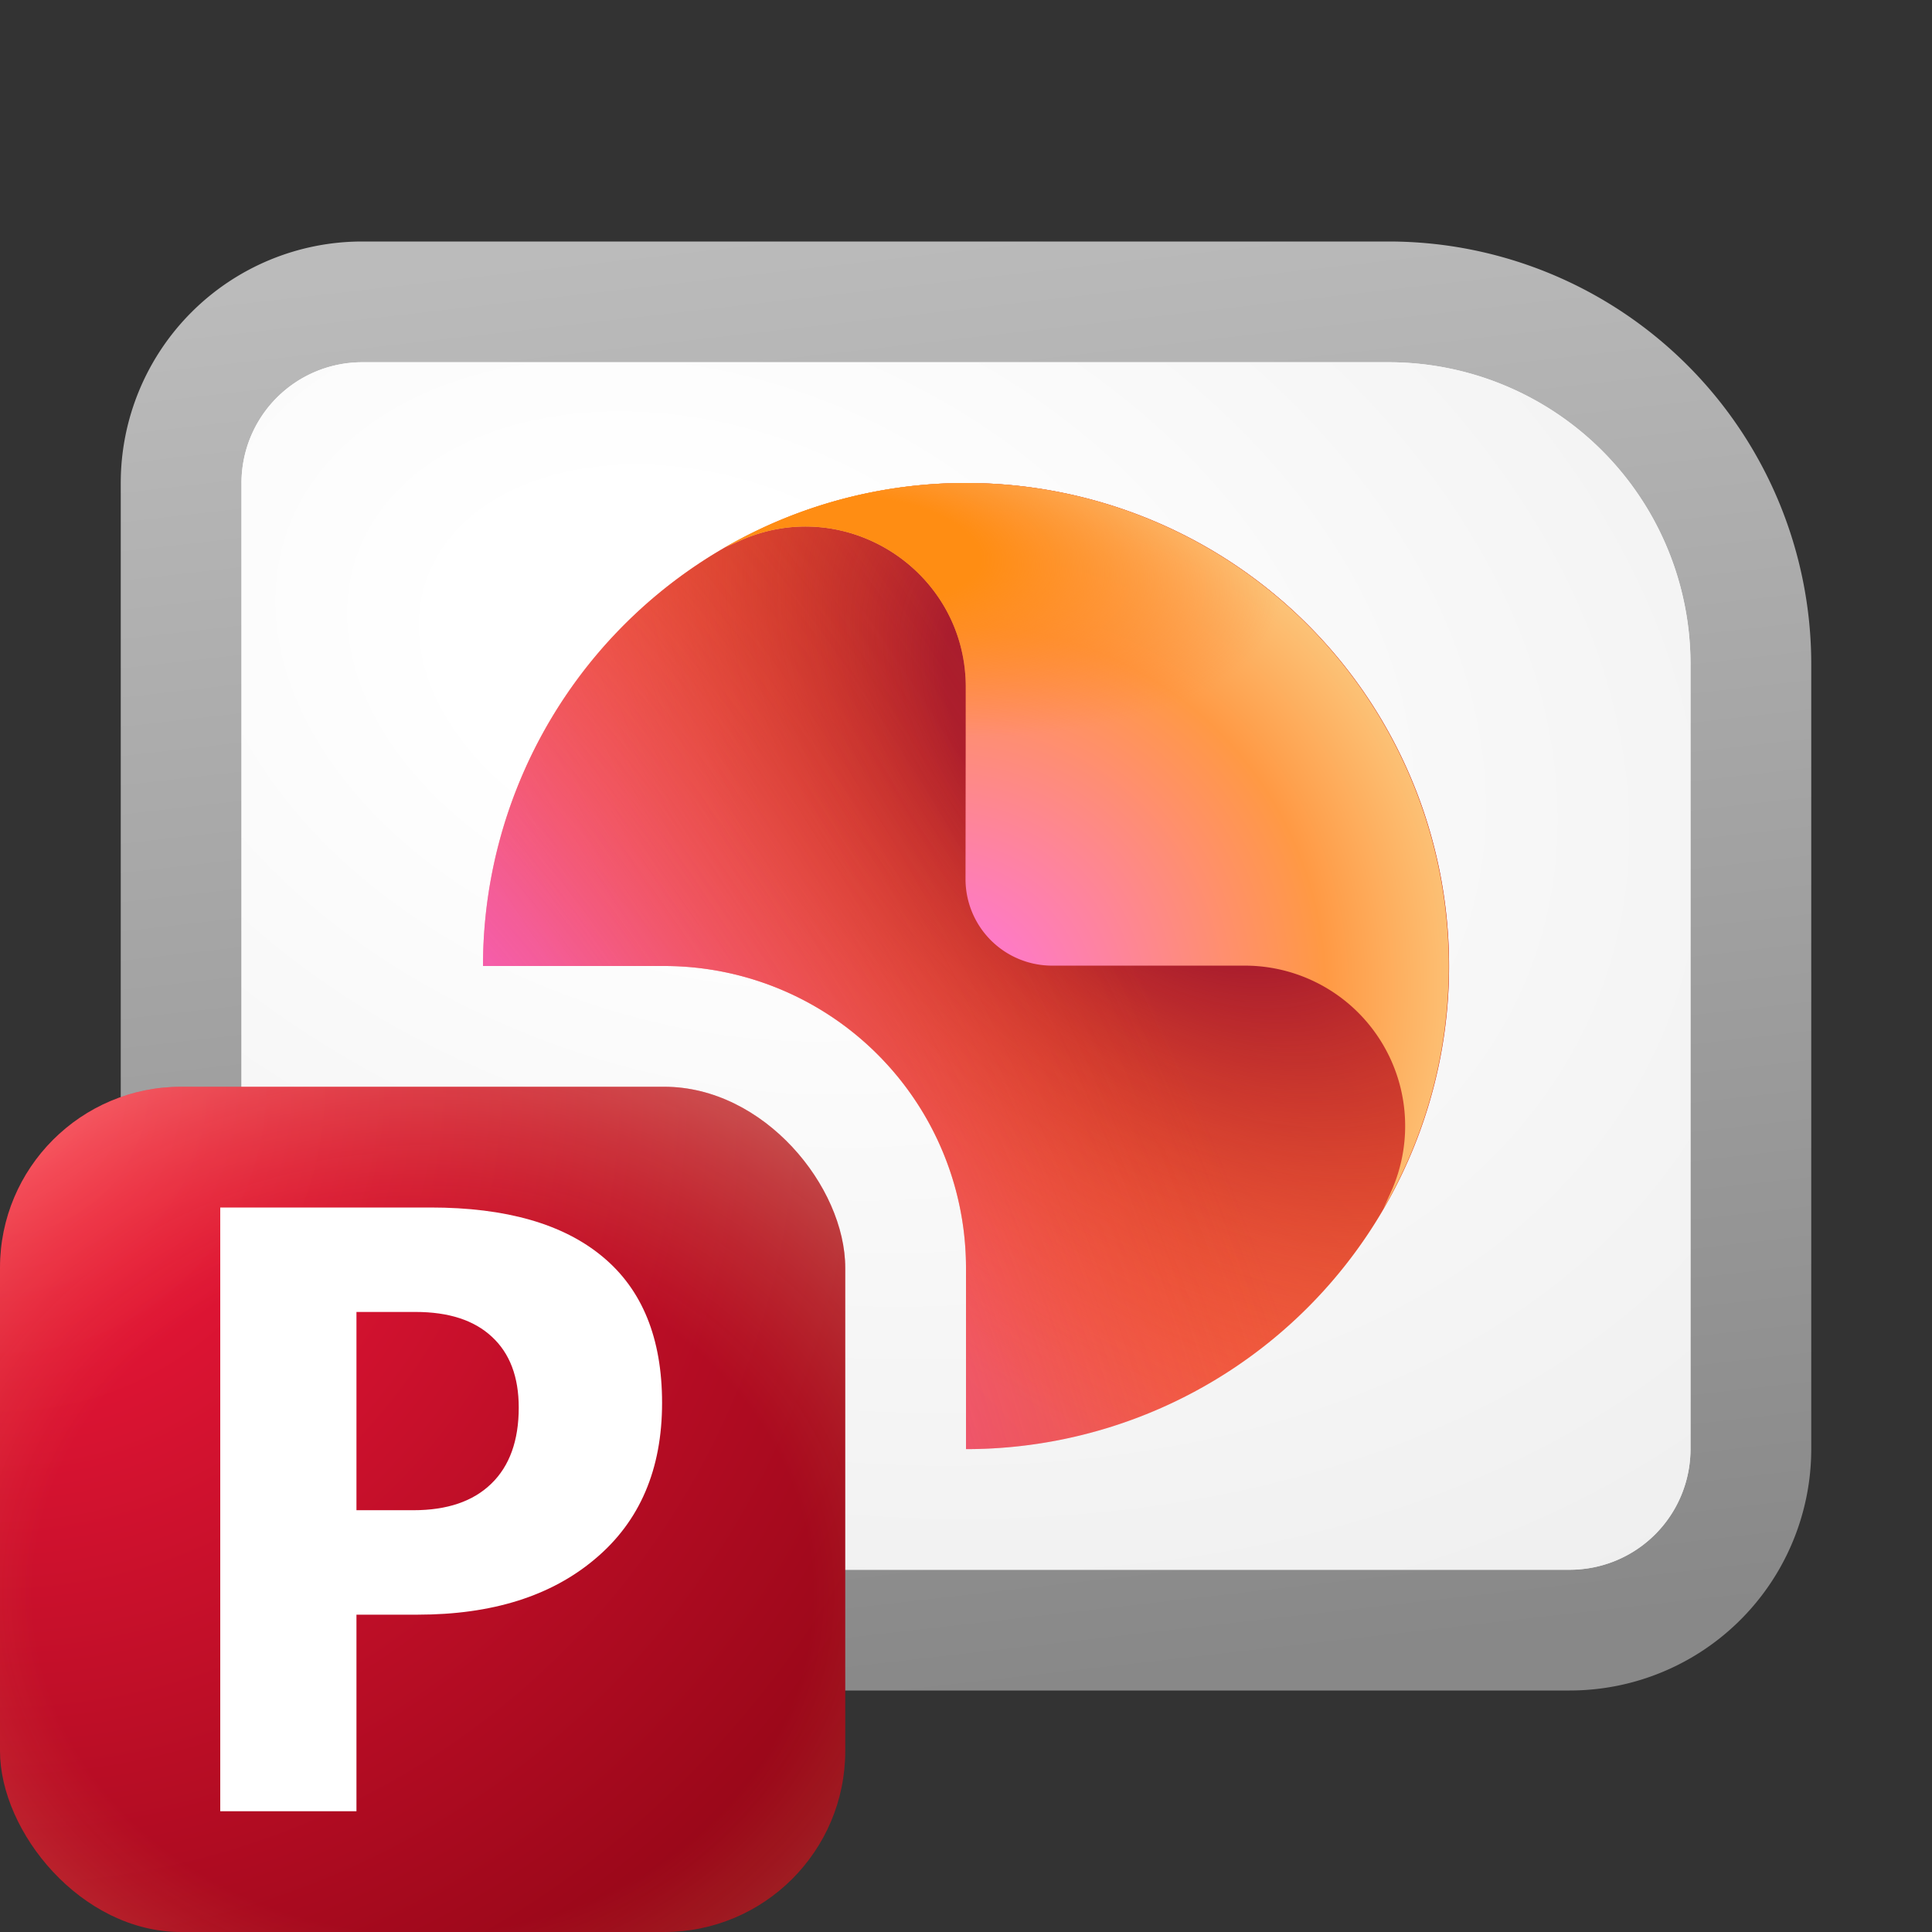 <svg xmlns="http://www.w3.org/2000/svg" fill="none" viewBox="0 0 16 16"><rect x="0" y="0" width="16" height="16" fill="#333333" stroke="none"/><path fill="url(#a)" d="M1 4a2 2 0 0 1 2-2h8.5A3.5 3.5 0 0 1 15 5.5V12a2 2 0 0 1-2 2H4.5A3.5 3.5 0 0 1 1 10.5V4z"/><path fill="url(#b)" d="M2 4a1 1 0 0 1 1-1h8.5A2.5 2.5 0 0 1 14 5.5V12a1 1 0 0 1-1 1H4.5A2.5 2.5 0 0 1 2 10.5V4z"/><path fill="url(#c)" d="M2 4a1 1 0 0 1 1-1h8.5A2.5 2.5 0 0 1 14 5.5V12a1 1 0 0 1-1 1H4.5A2.5 2.5 0 0 1 2 10.5V4z"/><path fill="url(#d)" d="M8 4a4 4 0 0 1 0 8.001V10.5A2.5 2.5 0 0 0 5.5 8H4a4 4 0 0 1 4-4z"/><path fill="url(#e)" d="M8 4a4 4 0 0 1 0 8.001V10.5A2.5 2.5 0 0 0 5.5 8H4a4 4 0 0 1 4-4z"/><path fill="url(#f)" fill-opacity=".5" d="M8 4a4 4 0 0 1 0 8.001V10.5A2.5 2.5 0 0 0 5.5 8H4a4 4 0 0 1 4-4z"/><path fill="url(#g)" d="M8 4a4 4 0 0 1 3.457 6.009l.063-.139a1.328 1.328 0 0 0-1.21-1.873H8.713a.717.717 0 0 1-.717-.717l.002-1.59c0-.964-.996-1.608-1.875-1.21l-.12.054A3.981 3.981 0 0 1 8 4z"/><path fill="url(#h)" d="M8 4a4 4 0 0 1 3.457 6.009l.063-.139a1.328 1.328 0 0 0-1.21-1.873H8.713a.717.717 0 0 1-.717-.717l.002-1.59c0-.964-.996-1.608-1.875-1.21l-.12.054A3.981 3.981 0 0 1 8 4z"/><rect width="7" height="7" y="9" fill="url(#i)" rx="1.5"/><rect width="7" height="7" y="9" fill="url(#j)" fill-opacity=".3" rx="1.5"/><path fill="#fff" d="M2.952 13.372V15H1.824v-5h1.742c.624 0 1.099.136 1.425.408.328.272.492.675.492 1.21 0 .55-.184.98-.552 1.29-.365.31-.856.464-1.473.464h-.506zm0-2.507v1.642h.471c.28 0 .495-.073.646-.22.151-.146.227-.357.227-.63 0-.254-.074-.45-.223-.587-.147-.137-.358-.205-.632-.205h-.49z"/><defs><linearGradient id="a" x1="5.521" x2="6.912" y1="2" y2="14.174" gradientUnits="userSpaceOnUse"><stop stop-color="#BBB"/><stop offset="1" stop-color="#888"/></linearGradient><linearGradient id="b" x1="5.333" x2="6.392" y1="3" y2="13.168" gradientUnits="userSpaceOnUse"><stop stop-color="#fff"/><stop offset="1" stop-color="#EBEBEB"/></linearGradient><radialGradient id="c" cx="0" cy="0" r="1" gradientTransform="matrix(6.333 7.917 -9.5 2.969 5.833 5.604)" gradientUnits="userSpaceOnUse"><stop offset=".177" stop-color="#fff"/><stop offset="1" stop-color="#EFEFEF"/></radialGradient><linearGradient id="d" x1="7.524" x2="2.62" y1="3.745" y2="8.512" gradientUnits="userSpaceOnUse"><stop offset=".058" stop-color="#FF7F48"/><stop offset="1" stop-color="#E5495B"/></linearGradient><radialGradient id="e" cx="0" cy="0" r="1" gradientTransform="matrix(-5.77 5.679 -9.712 -9.559 9.542 6.321)" gradientUnits="userSpaceOnUse"><stop offset=".152" stop-color="#AA1D2D"/><stop offset=".381" stop-color="#D12B18" stop-opacity=".44"/><stop offset=".602" stop-color="#FF3C00" stop-opacity="0"/></radialGradient><radialGradient id="f" cx="0" cy="0" r="1" gradientTransform="matrix(6.994 -3.252 5.985 12.472 2.453 11.252)" gradientUnits="userSpaceOnUse"><stop offset=".407" stop-color="#FF66FB"/><stop offset="1" stop-color="#EA3D01" stop-opacity="0"/></radialGradient><radialGradient id="g" cx="0" cy="0" r="1" gradientTransform="matrix(3.654 -4.183 3.899 3.246 7.557 8.546)" gradientUnits="userSpaceOnUse"><stop stop-color="#FD6EF9"/><stop offset=".637" stop-color="#F94"/><stop offset=".852" stop-color="#FCC479"/></radialGradient><radialGradient id="h" cx="0" cy="0" r="1" gradientTransform="matrix(-.413 2.796 -6.327 -.89 7.194 4.528)" gradientUnits="userSpaceOnUse"><stop offset=".144" stop-color="#FF8D13"/><stop offset=".537" stop-color="#FF7F29" stop-opacity="0"/></radialGradient><radialGradient id="i" cx="0" cy="0" r="1" gradientTransform="matrix(7 7 -7 7 0 9)" gradientUnits="userSpaceOnUse"><stop stop-color="#F8193E"/><stop offset=".939" stop-color="#920616"/></radialGradient><radialGradient id="j" cx="0" cy="0" r="1" gradientTransform="matrix(0 4.9 -5.578 0 3.5 13.2)" gradientUnits="userSpaceOnUse"><stop offset=".576" stop-color="#FFB055" stop-opacity="0"/><stop offset=".974" stop-color="#FFF2BE"/></radialGradient></defs></svg>